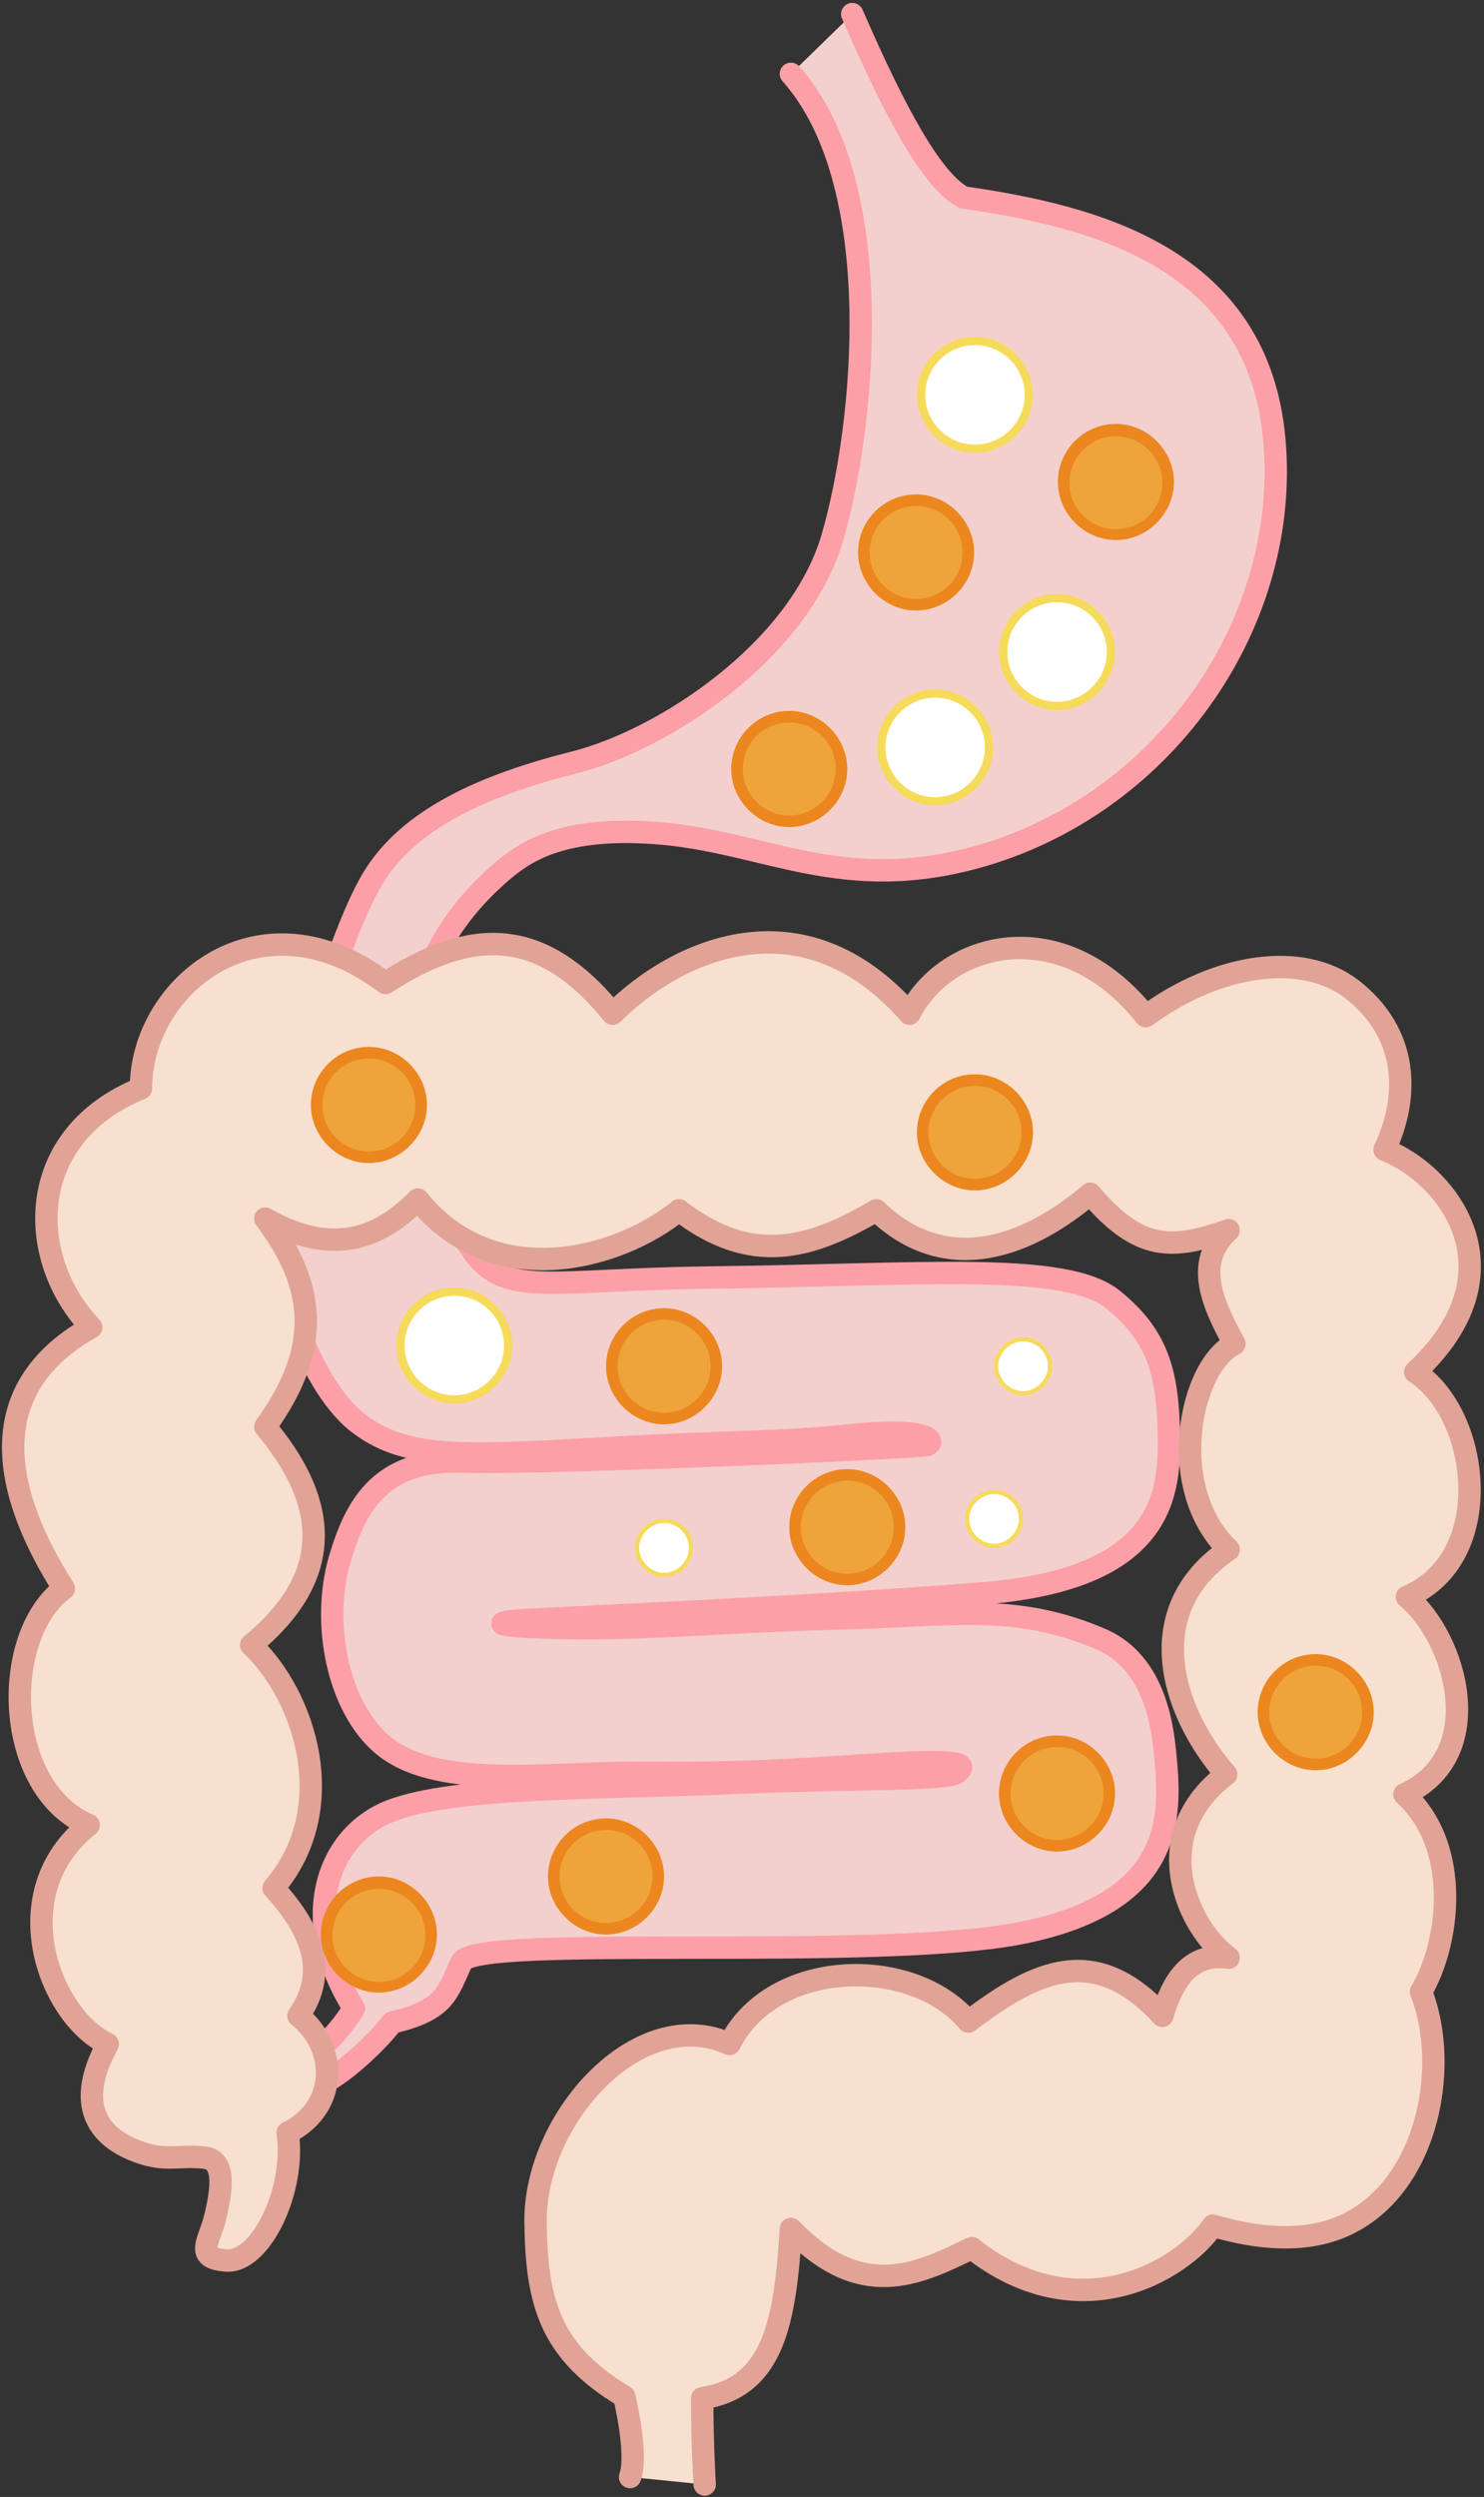 <?xml version="1.0" encoding="UTF-8"?>
<svg id="_レイヤー_1" data-name="レイヤー 1" xmlns="http://www.w3.org/2000/svg" width="179" height="301" version="1.1" viewBox="0 0 179 301">
  <rect x="0" y="0" width="179" height="301" fill="#333333" stroke="none"/>
  <defs>
    <style>
      .cls-1 {
        fill: #f7e0d0;
        stroke: #e0a396;
      }

      .cls-1, .cls-2 {
        stroke-linecap: round;
        stroke-linejoin: round;
        stroke-width: 2.7px;
      }

      .cls-3 {
        fill: #f6da5a;
      }

      .cls-3, .cls-4, .cls-5, .cls-6 {
        stroke-width: 0px;
      }

      .cls-4 {
        fill: #eb871e;
      }

      .cls-5 {
        fill: #fff;
      }

      .cls-6 {
        fill: #efa43b;
      }

      .cls-2 {
        fill: #f3d0cd;
        stroke: #fc9fa7;
      }
    </style>
  </defs>
  <path class="cls-2" d="M102.8,1.7c5.4,12.4,9.7,20.1,13.4,22.1,16.1,2.3,35.5,7.4,37.5,29.1,2,21.8-12.8,43.6-35.1,50.2-17.1,5-26.3-1.8-39.8-2.7-11.5-.8-15.8,2.6-18.2,4.6-6.4,5.5-16,17-7.3,38.3,6,14.7,7,11,32.5,10.7,25.4-.3,42.8-2,48.5,2.7,5.4,4.4,6.6,8.8,6.7,16.7.1,7.4-1.3,17.1-22.8,18.7-21.4,1.7-48.1,2.8-55,3.2-1.9.1-5.9.6,2.7.9,10.7.4,22.4-.8,35.5-1.1,13.1-.3,20.9-2,31.4,2.5,7.4,3.2,7.6,12.7,7.9,15.6.6,7.7-.7,16.4-17.4,19.8-17.5,3.5-65.9.1-67.6,3.5-1.7,3.5-1.8,5.8-8.4,7.3-1.7,2.3-6.4,6.7-8.7,7.4-2.3.7-2.3-3.7-2.3-3.7,0,0,2.3,1,6.4-5.4-6.8-10.7-3.3-20.8,4.4-23.8,7.7-3,25.8-2.7,39.8-3.3,14.1-.7,27.1-.3,28.5-1.3,1.3-1,1-1.7-9.7-1-10.7.7-16,1.1-29.1,1-10.8,0-24.2,2.1-30.6-3.5-5.2-4.5-7.3-14.5-5-22.3,1.9-6.4,4.9-12.1,14.9-11.7,10,.3,54.9-1.7,55.9-2,1-.3.7-2.2-9-1.2-9.7,1-12.7.6-30.1,1.6-17.4,1-24.1,1.3-29.8-3.3-5.7-4.7-10.7-18.4-9.4-27.8,1.3-9.4,6.9-29.9,11.4-37.5,4.4-7.4,13.7-11.4,24.4-14.1,10.7-2.7,27.1-13.4,31.1-27.1,4-13.7,6.7-42.8-5-55.9"/>
  <path class="cls-1" d="M76,298.6c1-2.7-.7-9.7-.7-9.7-9-5.4-10.6-11.4-10.7-21.1-.1-12.4,12.4-26.4,23.4-21.4,5.2-10.4,22.1-10.7,28.8-2.7,8.4-6.4,15.4-9.4,23.4-.7,1.2-4.1,3.3-7.7,8-7-5-3.7-10-14.7-.3-22.1-6.7-7.7-10.4-19.8.3-27.1-7.7-7.4-4.7-22.1.7-24.8-3-5.4-4.7-10-.7-13.7-6.7,2.3-10.7,2.7-16.7-4.4-7,6-17.1,10.4-25.8,2-8,4.7-15.1,6.7-23.8,0-7.4,6-22.4,10-31.5-1.3-3.3,3.3-9,7.7-18.4,2.3,6,8,7,15.4,0,25.1,6.7,8,9.4,17.2-1.7,26.3,6.4,6,11,19.6,2.7,29.3,4,4.4,7,9.7,3,15.4,4.7,3.7,4.9,11-1.3,14.1,1,7-3.3,15.7-7.4,15.4-4-.3-2-2.3-1.3-5.4.7-3,1.3-6.7-1.3-7-2.7-.3-4.2.3-6.7-.3-5.6-1.5-9.4-5.4-5-13.4-7-3.3-12.7-18.1-2.3-26.4C.4,215.6,0,197.2,7.7,191.5c-7-11-10.4-23.8,3.3-31.5-8-8.4-8-23.1,6-28.8,0-12.4,14.4-24.1,29.5-12.7,10.2-6.6,18.7-7,27.4,3.7,7.7-7.7,22.9-14.7,35.8,0,4.4-8.7,18.4-12.4,28.5.3,8.7-6.4,18.9-7.8,24.8-3.3,7,5.4,7,13.1,4,19.4,7.7,3,16.7,14.7,3.7,26.8,7.8,5,10,22.4-1,27.1,6,5,10,19.1-.3,23.8,7,6.4,5.4,18.1,2,23.8,3.7,9.4.6,24.4-10,28.5-4.4,1.7-9.7,1.3-15.1-.3-4,5.7-16.4,12.7-29.1,2.7-6.7,3.3-13.4,6.4-21.8-2.3-.7,11-2,19.1-10.7,20.4,0,5.7.3,10.4.3,10.4"/>
  <g>
    <path class="cls-5" d="M117.6,54.1c-3.6,0-6.5-2.9-6.5-6.5s2.9-6.5,6.5-6.5,6.5,2.9,6.5,6.5-2.9,6.5-6.5,6.5Z"/>
    <path class="cls-3" d="M117.6,41.6c3.3,0,6,2.7,6,6s-2.7,6-6,6-6-2.7-6-6,2.7-6,6-6M117.6,40.6c-3.9,0-7,3.2-7,7s3.2,7,7,7,7-3.2,7-7-3.2-7-7-7h0Z"/>
  </g>
  <g>
    <path class="cls-6" d="M134.6,64.5c-3.5,0-6.3-2.8-6.3-6.3s2.8-6.3,6.3-6.3,6.3,2.8,6.3,6.3-2.8,6.3-6.3,6.3Z"/>
    <path class="cls-4" d="M134.6,52.6c3.1,0,5.6,2.5,5.6,5.6s-2.5,5.6-5.6,5.6-5.6-2.5-5.6-5.6,2.5-5.6,5.6-5.6M134.6,51.1c-3.9,0-7,3.2-7,7s3.2,7,7,7,7-3.2,7-7-3.2-7-7-7h0Z"/>
  </g>
  <g>
    <path class="cls-6" d="M95.2,99c-3.5,0-6.3-2.8-6.3-6.3s2.8-6.3,6.3-6.3,6.3,2.8,6.3,6.3-2.8,6.3-6.3,6.3Z"/>
    <path class="cls-4" d="M95.2,87.1c3.1,0,5.6,2.5,5.6,5.6s-2.5,5.6-5.6,5.6-5.6-2.5-5.6-5.6,2.5-5.6,5.6-5.6M95.2,85.7c-3.9,0-7,3.2-7,7s3.2,7,7,7,7-3.2,7-7-3.2-7-7-7h0Z"/>
  </g>
  <g>
    <path class="cls-6" d="M110.5,73c-3.5,0-6.3-2.8-6.3-6.3s2.8-6.3,6.3-6.3,6.3,2.8,6.3,6.3-2.8,6.3-6.3,6.3Z"/>
    <path class="cls-4" d="M110.5,61c3.1,0,5.6,2.5,5.6,5.6s-2.5,5.6-5.6,5.6-5.6-2.5-5.6-5.6,2.5-5.6,5.6-5.6M110.5,59.6c-3.9,0-7,3.2-7,7s3.2,7,7,7,7-3.2,7-7-3.2-7-7-7h0Z"/>
  </g>
  <g>
    <circle class="cls-6" cx="80.1" cy="164.8" r="6.3"/>
    <path class="cls-4" d="M80.1,159.1c3.1,0,5.6,2.5,5.6,5.6s-2.5,5.6-5.6,5.6-5.6-2.5-5.6-5.6,2.5-5.6,5.6-5.6M80.1,157.7c-3.9,0-7,3.2-7,7s3.2,7,7,7,7-3.2,7-7-3.2-7-7-7h0Z"/>
  </g>
  <g>
    <path class="cls-6" d="M102.2,190.5c-3.5,0-6.3-2.8-6.3-6.3s2.8-6.3,6.3-6.3,6.3,2.8,6.3,6.3-2.8,6.3-6.3,6.3Z"/>
    <path class="cls-4" d="M102.2,178.5c3.1,0,5.6,2.5,5.6,5.6s-2.5,5.6-5.6,5.6-5.6-2.5-5.6-5.6,2.5-5.6,5.6-5.6M102.2,177.1c-3.9,0-7,3.2-7,7s3.2,7,7,7,7-3.2,7-7-3.2-7-7-7h0Z"/>
  </g>
  <g>
    <path class="cls-6" d="M127.5,222.6c-3.5,0-6.3-2.8-6.3-6.3s2.8-6.3,6.3-6.3,6.3,2.8,6.3,6.3-2.8,6.3-6.3,6.3Z"/>
    <path class="cls-4" d="M127.5,210.6c3.1,0,5.6,2.5,5.6,5.6s-2.5,5.6-5.6,5.6-5.6-2.5-5.6-5.6,2.5-5.6,5.6-5.6M127.5,209.2c-3.9,0-7,3.2-7,7s3.2,7,7,7,7-3.2,7-7-3.2-7-7-7h0Z"/>
  </g>
  <g>
    <circle class="cls-6" cx="73.1" cy="226.2" r="6.3"/>
    <path class="cls-4" d="M73.1,220.6c3.1,0,5.6,2.5,5.6,5.6s-2.5,5.6-5.6,5.6-5.6-2.5-5.6-5.6,2.5-5.6,5.6-5.6M73.1,219.2c-3.9,0-7,3.2-7,7s3.2,7,7,7,7-3.2,7-7-3.2-7-7-7h0Z"/>
  </g>
  <g>
    <path class="cls-6" d="M45.7,239.6c-3.5,0-6.3-2.8-6.3-6.3s2.8-6.3,6.3-6.3,6.3,2.8,6.3,6.3-2.8,6.3-6.3,6.3Z"/>
    <path class="cls-4" d="M45.7,227.7c3.1,0,5.6,2.5,5.6,5.6s-2.5,5.6-5.6,5.6-5.6-2.5-5.6-5.6,2.5-5.6,5.6-5.6M45.7,226.2c-3.9,0-7,3.2-7,7s3.2,7,7,7,7-3.2,7-7-3.2-7-7-7h0Z"/>
  </g>
  <g>
    <path class="cls-6" d="M44.5,139.6c-3.5,0-6.3-2.8-6.3-6.3s2.8-6.3,6.3-6.3,6.3,2.8,6.3,6.3-2.8,6.3-6.3,6.3Z"/>
    <path class="cls-4" d="M44.5,127.6c3.1,0,5.6,2.5,5.6,5.6s-2.5,5.6-5.6,5.6-5.6-2.5-5.6-5.6,2.5-5.6,5.6-5.6M44.5,126.2c-3.9,0-7,3.2-7,7s3.2,7,7,7,7-3.2,7-7-3.2-7-7-7h0Z"/>
  </g>
  <g>
    <path class="cls-6" d="M117.6,142.9c-3.5,0-6.3-2.8-6.3-6.3s2.8-6.3,6.3-6.3,6.3,2.8,6.3,6.3-2.8,6.3-6.3,6.3Z"/>
    <path class="cls-4" d="M117.6,130.9c3.1,0,5.6,2.5,5.6,5.6s-2.5,5.6-5.6,5.6-5.6-2.5-5.6-5.6,2.5-5.6,5.6-5.6M117.6,129.5c-3.9,0-7,3.2-7,7s3.2,7,7,7,7-3.2,7-7-3.2-7-7-7h0Z"/>
  </g>
  <g>
    <path class="cls-6" d="M158.7,212.8c-3.5,0-6.3-2.8-6.3-6.3s2.8-6.3,6.3-6.3,6.3,2.8,6.3,6.3-2.8,6.3-6.3,6.3Z"/>
    <path class="cls-4" d="M158.7,200.8c3.1,0,5.6,2.5,5.6,5.6s-2.5,5.6-5.6,5.6-5.6-2.5-5.6-5.6,2.5-5.6,5.6-5.6M158.7,199.4c-3.9,0-7,3.2-7,7s3.2,7,7,7,7-3.2,7-7-3.2-7-7-7h0Z"/>
  </g>
  <g>
    <circle class="cls-5" cx="127.5" cy="78.6" r="6.5"/>
    <path class="cls-3" d="M127.5,72.6c3.3,0,6,2.7,6,6s-2.7,6-6,6-6-2.7-6-6,2.7-6,6-6M127.5,71.6c-3.9,0-7,3.2-7,7s3.2,7,7,7,7-3.2,7-7-3.2-7-7-7h0Z"/>
  </g>
  <g>
    <path class="cls-5" d="M112.8,96.7c-3.6,0-6.5-2.9-6.5-6.5s2.9-6.5,6.5-6.5,6.5,2.9,6.5,6.5-2.9,6.5-6.5,6.5Z"/>
    <path class="cls-3" d="M112.8,84.1c3.3,0,6,2.7,6,6s-2.7,6-6,6-6-2.7-6-6,2.7-6,6-6M112.8,83.1c-3.9,0-7,3.2-7,7s3.2,7,7,7,7-3.2,7-7-3.2-7-7-7h0Z"/>
  </g>
  <g>
    <path class="cls-5" d="M54.8,168.8c-3.6,0-6.5-2.9-6.5-6.5s2.9-6.5,6.5-6.5,6.5,2.9,6.5,6.5-2.9,6.5-6.5,6.5Z"/>
    <path class="cls-3" d="M54.8,156.2c3.3,0,6,2.7,6,6s-2.7,6-6,6-6-2.7-6-6,2.7-6,6-6M54.8,155.2c-3.9,0-7,3.2-7,7s3.2,7,7,7,7-3.2,7-7-3.2-7-7-7h0Z"/>
  </g>
  <g>
    <circle class="cls-5" cx="123.4" cy="164.8" r="3.3"/>
    <path class="cls-3" d="M123.4,161.7c1.7,0,3,1.4,3,3s-1.4,3-3,3-3-1.4-3-3,1.4-3,3-3M123.4,161.2c-1.9,0-3.5,1.6-3.5,3.5s1.6,3.5,3.5,3.5,3.5-1.6,3.5-3.5-1.6-3.5-3.5-3.5h0Z"/>
  </g>
  <g>
    <circle class="cls-5" cx="119.9" cy="183.1" r="3.3"/>
    <path class="cls-3" d="M119.9,180.1c1.7,0,3,1.4,3,3s-1.4,3-3,3-3-1.4-3-3,1.4-3,3-3M119.9,179.6c-1.9,0-3.5,1.6-3.5,3.5s1.6,3.5,3.5,3.5,3.5-1.6,3.5-3.5-1.6-3.5-3.5-3.5h0Z"/>
  </g>
  <g>
    <path class="cls-5" d="M80.1,189.9c-1.8,0-3.3-1.5-3.3-3.3s1.5-3.3,3.3-3.3,3.3,1.5,3.3,3.3-1.5,3.3-3.3,3.3Z"/>
    <path class="cls-3" d="M80.1,183.6c1.7,0,3,1.4,3,3s-1.4,3-3,3-3-1.4-3-3,1.4-3,3-3M80.1,183.1c-1.9,0-3.5,1.6-3.5,3.5s1.6,3.5,3.5,3.5,3.5-1.6,3.5-3.5-1.6-3.5-3.5-3.5h0Z"/>
  </g>
</svg>
